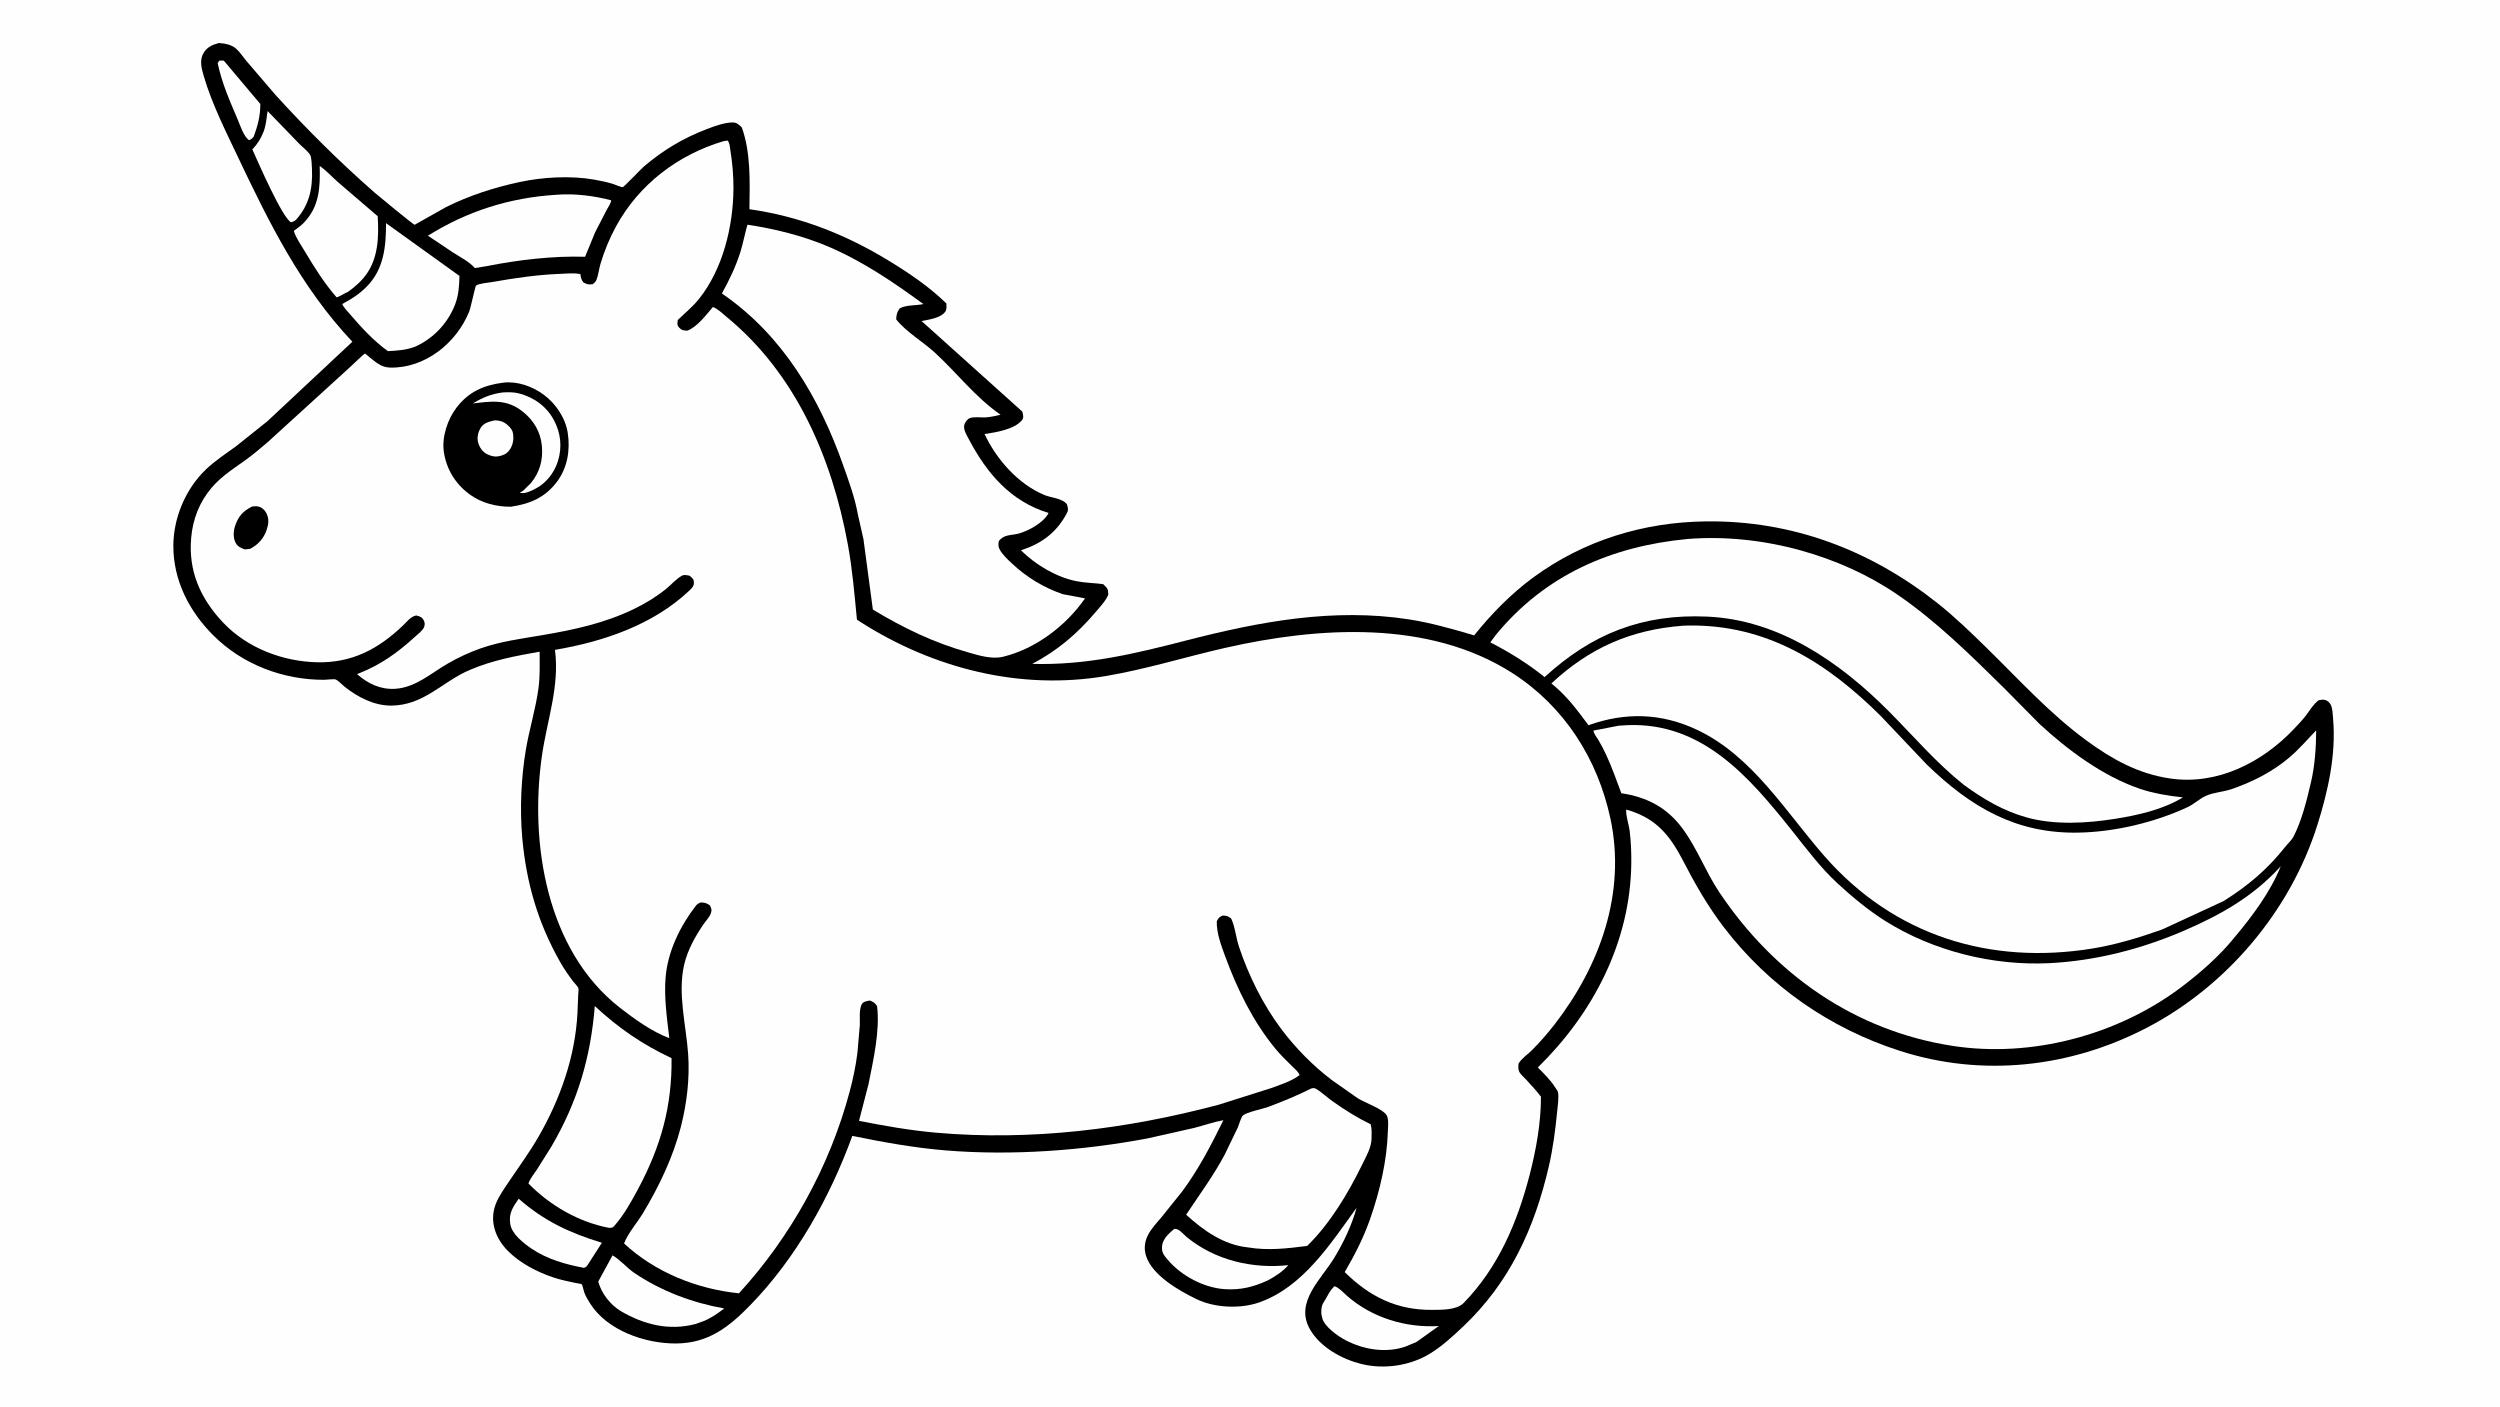 <svg version="1.1" xmlns="http://www.w3.org/2000/svg" style="display: block;" viewBox="0 0 2048 1152" width="1820" height="1024">
<path transform="translate(0,0)" fill="rgb(254,254,254)" d="M -0 -0 L 2048 0 L 2048 1152 L -0 1152 L -0 -0 z"/>
<path transform="translate(0,0)" fill="rgb(0,0,0)" d="M 179.33 35.092 C 184.332 35.469 189.611 36.358 193.507 39.806 C 196.688 42.621 199.158 46.657 201.956 49.902 L 225.759 77.687 C 251.542 106.018 278.096 132.416 306.911 157.664 C 309.43 159.87 338.664 183.96 339.636 183.987 C 339.903 183.994 340.111 183.742 340.348 183.619 L 365.269 169.577 C 384.413 159.98 404.759 153.508 425.664 148.988 C 444.726 144.868 467.65 143.619 486.875 147.02 C 491.987 147.925 497.148 148.986 502.111 150.522 C 503.66 151.001 508.899 153.34 510.217 153.169 C 511.101 153.054 525.458 137.951 527.511 136.219 C 543.617 122.631 559.468 113.098 579.133 105.572 C 585.294 103.215 593.427 100.234 600 100.173 C 603.647 100.138 605.262 101.925 607.682 104.238 C 615.192 124.952 614.232 149.553 613.922 171.246 C 655.394 177.14 692.718 191.836 728.339 213.593 C 744.87 223.69 761.432 234.896 775.322 248.5 C 775.3 250.694 775.711 253.303 774.401 255.149 C 770.648 260.438 760.909 261.656 754.951 262.866 L 837.5 337.064 C 837.999 339.602 839.001 341.858 837.146 344.115 C 830.924 351.687 815.825 354.008 806.566 355.437 C 816.357 376.265 834 396.355 855.54 405.37 C 861.308 407.785 870.142 407.907 874.028 413 C 874.796 415.618 875.422 417.484 874.107 420 C 865.709 436.06 853.305 445.202 836.365 450.672 C 848.368 462.591 865.639 472.89 882.368 476.075 C 889.35 477.404 896.641 477.435 903.704 478.389 C 907.23 481.901 907.822 482.012 907.924 487 C 905.724 492.304 901.147 497.012 897.433 501.385 C 882.325 519.169 866.283 532.773 845.628 543.709 C 889.834 544.964 929.144 535.509 971.635 524.562 C 1031.66 509.099 1092.35 497.619 1154.4 507.284 C 1172.55 510.11 1190.06 515.203 1207.65 520.356 C 1221.52 502.933 1238.26 485.899 1256.28 472.726 C 1297.61 442.52 1346.28 427.613 1397.41 426.98 C 1468.08 426.104 1532.1 450.375 1587.23 493.992 C 1601.59 505.356 1615.2 518.607 1628.29 531.433 C 1654.86 557.47 1679.41 584.681 1709.6 606.734 C 1730.57 622.054 1751.77 633.746 1777.71 637.588 C 1816.35 643.312 1853.27 624.476 1879.22 597.012 C 1882.68 593.353 1886.25 589.629 1889.29 585.617 C 1892.59 581.252 1894.97 576.862 1899.45 573.5 C 1901.06 573.215 1902.82 572.796 1904.44 573.177 C 1906.49 573.66 1908.25 575.121 1909.25 577 C 1910.93 580.169 1910.97 585.352 1911.27 588.863 C 1913.84 618.039 1907.07 648.215 1898.32 675.907 C 1876.05 746.388 1823.8 808.032 1758.26 842.008 C 1695.68 874.451 1624.07 882.441 1556.62 860.806 C 1499.07 842.349 1449.28 807.807 1412.39 759.747 C 1398.85 742.119 1388.14 723.183 1378 703.51 L 1375.77 699.452 C 1365.19 680.53 1353.58 669.095 1332.2 663.061 C 1331.75 668.15 1334.38 675.23 1335.03 680.536 C 1336.09 689.247 1336.45 698.136 1336.36 706.904 C 1335.67 771.324 1305.25 829.801 1259.79 874.329 C 1264.8 879.4 1270.2 884.606 1274 890.662 C 1274.62 891.655 1276.07 893.444 1276.28 894.472 C 1277.18 898.747 1276.05 906.194 1275.62 910.588 C 1274.15 925.506 1272.19 940.78 1268.79 955.401 C 1257.04 1006.04 1236.83 1050.39 1198.61 1086.55 C 1190.27 1094.44 1181.21 1102.8 1171.38 1108.79 C 1155.03 1118.74 1133.83 1121.82 1115.26 1117.24 C 1099.27 1113.29 1081.65 1103.57 1073.19 1088.96 C 1060.27 1066.66 1082.46 1047.79 1092.99 1030.33 C 1100.81 1017.37 1107.26 1003.87 1111.33 989.261 C 1090.03 1018.61 1067.66 1053.96 1031.74 1066.72 C 1016.09 1072.29 994.886 1071.29 980 1064.03 C 965.791 1057.1 944.057 1044.81 938.843 1028.7 C 937.028 1023.09 937.639 1017.19 940.236 1011.99 C 943.053 1006.35 947.376 1001.9 951.403 997.126 L 968.404 975.94 C 982.166 957.34 992.012 938.185 1002.2 917.523 C 994.351 918.933 986.538 921.674 978.805 923.709 L 940.157 932.434 C 886.877 942.448 829.2 946.689 775.107 942.311 C 749.244 940.218 723.613 935.574 698.222 930.377 C 680.056 980.487 651.89 1030.89 614.407 1069.26 C 596.934 1087.15 580.084 1100.3 553.752 1100.44 C 528.601 1100.58 497.329 1089.86 483.374 1067.58 C 481.512 1064.6 479.698 1061.69 478.55 1058.35 C 478.132 1057.14 477.104 1052.4 476.565 1051.92 C 476.208 1051.6 472.095 1050.99 471.396 1050.85 C 465.332 1049.58 459.261 1048.32 453.375 1046.36 C 440.12 1041.95 426.227 1034.76 416.294 1024.84 C 406.065 1014.63 400.727 1000.59 406.004 986.5 C 408.396 980.112 413.01 973.653 416.803 968 C 425.04 955.724 433.858 943.737 441.239 930.918 C 458.956 900.149 471.265 865.325 473.061 829.673 L 473.669 814.717 C 473.714 813.432 474.169 810.495 473.845 809.406 C 473.47 808.142 470.394 804.993 469.425 803.708 C 465.719 798.789 462.148 793.669 459.099 788.314 C 440.648 755.907 431.061 722.921 427.797 685.772 C 425.762 662.614 426.926 636.823 430.808 613.878 C 433.661 597.013 438.901 580.396 441.137 563.487 C 442.434 553.678 442.108 543.602 442.059 533.722 C 422.26 537.227 403.413 540.732 384.781 548.694 C 362.115 558.38 347.292 577.713 320.512 577.889 C 306.659 577.98 293.267 571.053 282.58 562.669 C 280.61 561.123 277.106 557.35 274.952 556.483 C 273.569 555.927 267.507 556.74 265.681 556.749 C 232.083 556.919 198.583 544.232 174.713 520.332 C 154.996 500.59 141.974 475.302 142.001 447.077 C 142.022 424.346 151.882 400.712 168.233 384.863 C 175.944 377.39 185.019 371.504 193.674 365.21 L 219 344.97 L 288.66 279.814 C 246.703 235.292 220.605 182.701 194.696 128 C 184.514 106.504 173.559 84.898 166.861 61.985 C 165.043 55.765 163.252 49.121 166.8 43.192 C 169.672 38.394 174.148 36.43 179.33 35.092 z"/>
<path transform="translate(0,0)" fill="rgb(254,254,254)" d="M 179.718 49.5 L 183.32 49.5 L 213.263 85.048 C 213.343 94.451 211.108 103.054 207.841 111.8 C 206.591 113.259 205.865 114.094 204 114.657 C 199.609 111.716 196.921 102.937 194.82 98 C 188.266 82.599 181.74 67.979 178.296 51.5 L 179.718 49.5 z"/>
<path transform="translate(0,0)" fill="rgb(254,254,254)" d="M 424.916 981.862 C 445.697 1000.11 466.805 1009.95 493.078 1017.93 L 481.139 1036.5 C 480.461 1037.64 479.662 1037.94 478.5 1038.51 C 463.36 1035.67 448.401 1031.5 435.485 1022.78 C 429.066 1018.44 419.494 1011.03 418.067 1002.94 C 416.479 993.937 420.075 988.919 424.916 981.862 z"/>
<path transform="translate(0,0)" fill="rgb(254,254,254)" d="M 962.081 1006.5 C 965.968 1006.23 969.408 1011.02 972.452 1013.5 C 995.54 1032.31 1026.14 1039.43 1055.41 1036.26 C 1050.58 1041.72 1044.77 1045.42 1038.43 1048.85 C 1026.61 1054.17 1016.33 1056.78 1003.37 1055.94 C 986.14 1054.83 967.748 1045.02 956.594 1031.85 C 953.382 1028.06 951.444 1025.72 951.968 1020.6 C 952.578 1014.64 957.682 1010.08 962.081 1006.5 z"/>
<path transform="translate(0,0)" fill="rgb(254,254,254)" d="M 1093.29 1053.5 C 1097.16 1054.91 1100.57 1058.88 1103.65 1061.57 C 1123.93 1079.35 1151.99 1087.86 1178.68 1086.11 L 1160.35 1099.24 L 1151.03 1103.11 C 1134.91 1108.47 1116.88 1105.43 1102.07 1097.63 C 1096.01 1094.44 1085.13 1086.76 1083.26 1079.91 L 1083.05 1079 L 1082.78 1077.98 C 1082.01 1074.81 1082.31 1069.79 1084.18 1067.01 C 1087.15 1062.58 1089.16 1056.96 1093.29 1053.5 z"/>
<path transform="translate(0,0)" fill="rgb(254,254,254)" d="M 219.199 90.826 L 245.115 117.626 C 247.499 120.076 252.604 124.045 254.155 126.908 C 255.311 129.043 255.463 135.969 255.572 138.5 C 256.25 154.257 253.325 167.86 242.5 179.876 C 241.415 181.019 239.933 181.444 238.5 182.015 C 231.287 178.494 211.564 132.971 206.718 122.27 C 210.861 117.796 213.581 113.657 215.823 107.995 C 217.939 102.65 218.377 96.496 219.199 90.826 z"/>
<path transform="translate(0,0)" fill="rgb(254,254,254)" d="M 501.79 1028.26 C 508.104 1031.84 513.625 1038.59 519.842 1042.79 C 541.741 1057.58 567.388 1067.16 593.308 1071.74 C 587.891 1075.84 582.95 1079.39 576.639 1082.03 L 569.704 1084.5 C 548.215 1090.17 527.544 1085.05 508.75 1074.03 C 500.122 1068.97 492.607 1059.32 490.093 1049.7 L 501.79 1028.26 z"/>
<path transform="translate(0,0)" fill="rgb(254,254,254)" d="M 261.9 135.816 C 267.303 139.51 272.018 144.833 276.984 149.176 L 309.411 176.988 C 309.915 185.592 310.06 194.4 308.639 202.934 C 305.911 219.31 298.424 229.435 285.106 238.915 C 281.873 240.225 279.108 242.433 275.783 243.486 C 265.664 231.82 257.821 219.408 249.975 206.196 C 246.862 200.953 242.387 194.824 240.697 189.005 C 243.359 187.011 246.312 184.972 248.639 182.592 C 261.751 169.18 262.359 153.429 261.9 135.816 z"/>
<path transform="translate(0,0)" fill="rgb(254,254,254)" d="M 316.252 182.686 L 376.404 225.895 C 376.207 234.153 375.735 241.873 372.666 249.668 C 366.666 264.905 354.753 277.419 339.774 283.997 C 332.338 286.693 325.655 287.067 317.813 287.517 C 306.589 279.566 295.83 268.011 286.911 257.489 C 284.819 255.021 281.532 251.905 280.376 248.876 C 287.787 245.034 294.149 240.871 300.111 234.944 C 314.542 220.597 316.229 201.902 316.252 182.686 z"/>
<path transform="translate(0,0)" fill="rgb(254,254,254)" d="M 455.614 159.426 C 470.444 158.205 486.335 160.169 500.674 163.954 C 500.491 166.349 498.194 169.587 497.04 171.736 L 487.575 190.072 L 479.294 210.197 C 453.014 209.375 424.586 212.743 398.829 217.856 L 389.017 219.442 C 384.298 214.129 376.946 210.435 371 206.632 L 350.558 192.954 C 382.847 172.739 417.668 161.788 455.614 159.426 z"/>
<path transform="translate(0,0)" fill="rgb(254,254,254)" d="M 487.276 824.028 C 506.476 841.913 526.407 855.613 550.139 866.699 C 550.607 906.079 541.396 938.796 523.014 973.341 C 517.327 984.03 511.071 995.239 503.047 1004.34 C 501.615 1005.96 500.799 1005.57 498.695 1005.69 C 473.853 1000.89 450.402 987.306 432.892 969.359 C 434.233 965.364 437.516 961.477 439.855 957.974 L 451.809 938.935 C 473.292 902.076 483.777 866.384 487.276 824.028 z"/>
<path transform="translate(0,0)" fill="rgb(254,254,254)" d="M 1074.28 891.5 C 1076.26 891.034 1077.1 891.14 1078.85 892.262 C 1083.15 895.016 1087.09 898.774 1091.29 901.766 C 1101.53 909.056 1111.57 915.381 1122.89 920.907 C 1123.89 924.433 1123.64 928.841 1123.58 932.506 C 1123.46 940.022 1119.07 947.356 1115.83 954.002 C 1104.41 977.414 1089.61 1002.2 1070.83 1020.52 C 1054.46 1022.63 1038.53 1024.49 1022.11 1021.7 C 1002.16 1019.58 986.07 1007.95 971.663 994.972 C 982.477 978.63 994.206 962.925 1003.37 945.532 L 1014.06 923.378 C 1015.02 921.166 1016.65 915.256 1018.02 913.869 C 1020.92 910.912 1034.37 908.355 1038.93 906.64 C 1050.91 902.125 1062.84 897.274 1074.28 891.5 z"/>
<path transform="translate(0,0)" fill="rgb(254,254,254)" d="M 1382.28 441.409 C 1413.15 438.916 1445.45 442.481 1475.23 450.777 C 1503.56 458.668 1530.32 470.502 1554.62 487.141 C 1586.39 508.9 1614.06 536.285 1641.42 563.233 L 1670.69 592.841 C 1693.71 614.166 1722.34 635.402 1752.17 645.765 C 1763.7 649.769 1776.17 651.768 1788.25 653.101 C 1771.75 663.092 1751.55 667.646 1732.69 670.636 C 1709.42 674.324 1683.21 675.881 1660.28 669.509 C 1641.1 664.181 1624.78 654.48 1608.83 642.859 C 1586.53 625.149 1567.64 603.04 1547.61 582.852 C 1507.37 542.297 1457.4 507.62 1398.59 504.982 C 1345.55 502.603 1304.27 518.884 1265.34 554.522 C 1251.22 543.213 1236.93 534.361 1220.86 526.095 L 1225.37 520.009 C 1265.77 470.803 1320.04 447.381 1382.28 441.409 z"/>
<path transform="translate(0,0)" fill="rgb(254,254,254)" d="M 1325.93 594.355 L 1333.17 593.898 C 1394.47 591.447 1432.83 636.171 1467.88 680.138 C 1479.89 695.204 1491.42 710.82 1505.69 723.885 C 1517.69 734.875 1530.82 745.798 1544.6 754.439 C 1583.78 779.011 1632.6 791.137 1678.71 788.887 C 1716.54 787.04 1754.28 777.321 1789 762.339 C 1819.22 749.298 1846.01 734.213 1868.36 709.512 C 1860.35 729.885 1844.97 750.597 1830.88 767.315 C 1818.5 782.809 1802.11 797.16 1786.33 808.976 C 1734.26 847.96 1664.03 866.555 1599.77 856.685 C 1519.33 844.33 1453.39 797.876 1408.51 730.881 C 1397.32 714.171 1390.2 694.582 1378.24 678.476 C 1365.45 661.243 1348.98 652.766 1328.2 649.682 C 1324.25 639.168 1320.55 628.489 1315.81 618.298 C 1313.86 614.11 1311.77 609.981 1309.38 606.029 C 1308.05 603.828 1305.59 600.882 1305.37 598.36 L 1325.93 594.355 z"/>
<path transform="translate(0,0)" fill="rgb(254,254,254)" d="M 612.308 183.935 C 634.502 187.26 657.361 192.911 678.085 201.679 C 706.493 213.697 731.649 230.852 756.429 248.95 C 750.407 250.335 742.32 249.456 737.037 252.5 C 734.681 255.981 734.388 257.3 734.164 261.5 C 742.247 271.737 756.033 279.761 765.75 288.662 C 784.085 305.457 799.023 325.353 819.676 339.607 C 815.75 340.502 811.646 341.514 807.625 341.773 C 803.885 342.014 797.781 341.071 794.405 342.403 C 792.401 343.194 790.442 345.944 789.929 348.017 C 789.009 351.737 791.982 356.447 793.656 359.625 C 808.447 387.714 827.838 410.525 858.977 420.086 C 855.274 427.817 842.499 434.82 834.5 436.955 C 828.202 438.636 822.541 437.432 818.265 443.103 C 817.755 445.664 817.686 447.625 818.933 450 C 821.079 454.088 825.415 458.094 828.786 461.276 C 840.885 472.698 854.907 481.247 870.658 486.616 L 888.868 490.051 C 873.256 512.48 848.468 531.34 821.801 537.85 C 812.375 540.151 801.864 536.773 792.78 534.192 C 764.566 526.177 740.118 514.355 715.045 499.223 L 707.346 441.555 L 702.736 421.164 C 700.363 407.707 695.417 394.309 690.891 381.444 C 671.401 326.041 641.262 274.611 591.919 240.661 L 591.362 240.283 C 597.397 229.352 602.602 218.584 606.412 206.673 C 608.797 199.218 610.089 191.457 612.308 183.935 z"/>
<path transform="translate(0,0)" fill="rgb(254,254,254)" d="M 1378.89 512.431 L 1382.75 512.302 C 1447.01 511.189 1496.54 542.482 1540.73 586.411 L 1578.5 626.256 C 1614.62 661.168 1651.56 683.004 1703.02 681.939 C 1732.68 681.326 1765.2 673.589 1792.09 661.054 C 1797.46 658.546 1801.74 654.267 1806.92 651.877 C 1813.2 648.981 1821.83 648.545 1828.66 646.13 C 1845.91 640.021 1861.37 632.268 1875.45 620.371 C 1883.3 613.737 1890.28 605.575 1897.42 598.153 C 1897.32 612.124 1896.4 626.718 1893.22 640.348 C 1889.79 655.108 1885.72 672.019 1878.68 685.5 C 1877.3 688.14 1874.05 691.083 1872.1 693.55 C 1857.44 712.052 1841.43 725.605 1821.48 738.051 L 1771.27 761.276 C 1753.05 767.79 1733.32 773.763 1714.2 776.876 C 1630.09 790.567 1551.75 766.341 1494.88 701.529 C 1462.89 665.071 1435.64 619.15 1390.19 597.718 C 1360.97 583.944 1331.57 583.133 1301.28 593.954 C 1291.79 581.217 1283.43 569.759 1270.9 559.738 C 1302.16 530.538 1336.21 515.628 1378.89 512.431 z"/>
<path transform="translate(0,0)" fill="rgb(254,254,254)" d="M 592.764 115.5 L 596.004 114.981 C 597.867 116.919 597.908 120.44 598.323 123 C 599.968 133.151 600.931 144.206 600.851 154.5 C 600.611 185.324 592.209 220.242 572.625 244.715 C 567.37 251.282 561.22 256.189 555.238 262 C 554.985 264.317 554.434 266.053 556.128 267.981 C 558.374 270.536 559.85 270.54 563 270.753 C 571.017 267.906 578.581 257.646 583.998 251.39 C 587.82 252.645 592.125 256.898 595.24 259.461 C 651.932 306.097 681.49 374.807 694.524 445.708 C 698.311 466.306 699.977 486.668 701.995 507.452 L 705.227 509.607 C 765.04 547.623 835.779 565.584 906.101 553.643 C 939.201 548.023 971.238 537.961 1003.92 530.546 C 1079.81 513.327 1170.44 507.292 1238.99 551.28 C 1281.49 578.55 1308.82 621.583 1319.27 670.485 C 1332.28 731.402 1310.64 791.201 1273.37 839.253 C 1267.83 846.396 1261.68 853.377 1255.33 859.821 C 1251.45 863.765 1247.15 866.224 1244.05 871 C 1243.8 873.167 1243.56 875.427 1244.41 877.493 C 1245.36 879.792 1248.62 882.549 1250.32 884.386 C 1254.52 888.904 1258.56 893.374 1262.35 898.238 C 1262.41 919.582 1258.34 942.091 1252.97 962.73 C 1242.88 1001.46 1227.38 1038.15 1199.01 1067.27 C 1193.29 1073.14 1181.03 1072.84 1173.2 1072.91 C 1144.04 1073.16 1121.96 1062.03 1101.59 1041.97 C 1109.85 1027.79 1116.98 1013.94 1122.41 998.399 C 1130.37 975.611 1136.25 950.701 1136.93 926.519 C 1137.04 922.933 1137.83 916.707 1135.96 913.5 C 1132.97 908.365 1117.79 903.036 1112.34 899.6 L 1090.86 884.518 C 1075.56 872.849 1061.33 858.454 1049.79 843.068 C 1034.59 822.802 1023.03 799.456 1014.99 775.462 C 1012.5 768.027 1011.83 759.098 1008.5 752.188 C 1005.6 750.147 1005.06 750.051 1001.5 749.876 C 998.586 751.34 998.364 751.631 996.791 754.5 C 996.474 764.125 1000.47 774.564 1003.75 783.5 C 1013.62 810.378 1026.51 836.744 1044.84 859.005 C 1048.95 863.995 1053.68 868.517 1058.25 873.078 C 1060.43 875.261 1063.49 877.572 1064.6 880.5 L 1063.08 881.684 C 1056.78 885.959 1048.28 888.713 1041.13 891.297 L 998.226 904.879 C 922.891 924.895 844.674 934.614 766.728 927.755 C 745.509 925.887 724.581 922.151 703.698 918.067 L 711.507 887.95 C 715.476 867.914 720.948 844.379 718.5 824.021 C 716.628 821.251 715.691 820.866 712.765 819.5 C 710.256 819.847 706.882 820.286 705.695 823.007 C 703.696 827.592 704.576 834.687 704.362 839.769 L 702.375 862.555 C 700.997 873.434 698.733 884.06 695.894 894.644 C 679.533 955.649 647.888 1012.83 605.336 1059.35 C 570.79 1055.76 536.814 1042.24 511.215 1018.47 C 514.606 1009.82 521.862 1001.72 526.692 993.718 C 539.839 971.932 551.498 947.594 557.781 922.867 C 562.694 903.535 565.122 883.312 563.731 863.366 C 562.073 839.612 554.917 813.5 560.536 789.863 C 563.342 778.055 569.238 767.514 575.949 757.53 C 577.89 754.643 581.362 751.058 582.42 747.869 C 583.355 745.048 582.698 744.013 581.552 741.5 C 578.56 739.622 577.687 739.261 574 739.148 C 572.364 739.768 571.021 740.57 569.946 741.965 C 557.15 758.57 547.17 779.032 545.303 800 C 543.84 816.437 546.379 833.965 548.298 850.299 C 534.229 845.105 519.681 834.619 507.861 825.411 C 447.552 778.43 433.703 690.379 443.944 619.065 C 448.156 589.736 458.547 562.15 454.635 532.213 C 494.099 525.558 535.103 511.751 564.74 483.632 C 566.812 481.666 568.48 480.119 568.434 477.077 C 568.385 473.955 567.028 473.438 564.897 471.5 C 563.026 471.103 560.668 470.486 558.856 471.392 C 554.283 473.675 549.674 479.081 545.585 482.355 C 537.252 489.025 528.685 494.238 519.103 498.864 C 495.174 510.416 470.262 515.756 444.238 520.183 C 427.3 523.065 410.089 525.263 393.801 530.995 C 384.287 534.343 375.185 538.586 366.469 543.651 C 352.828 551.577 340.401 563.023 323.881 564.118 C 311.824 564.917 301.328 559.944 292.49 552.062 L 294.651 551.232 C 311.8 544.444 325.811 534.398 339.401 522.001 C 341.814 519.8 346.394 516.465 347.475 513.403 C 348.124 511.564 348.098 509.74 347.092 508 C 345.444 505.15 343.937 504.83 341 504.047 C 336.575 504.758 333.165 509.348 330.042 512.337 C 309.95 531.565 288.313 543.024 259.868 542.394 C 231.683 541.769 202.732 530.823 183.039 510.141 C 165.897 492.138 155.585 471.277 156.288 446.046 C 156.721 430.544 160.851 416.322 169.994 403.675 C 178.573 391.807 189.3 385.21 201 376.828 C 207.354 372.276 213.391 367.099 219.335 362.027 L 287.3 300.085 C 288.561 298.898 298.501 289.429 298.957 289.462 C 299.23 289.481 301.819 291.759 302.209 292.069 C 307.738 296.464 312.165 300.777 319.449 300.975 C 348.265 301.759 374.223 280.636 384.512 254.718 C 385.589 252.005 389.292 234.312 389.956 233.833 C 392.526 231.975 400.003 231.464 403.429 230.862 C 421.668 227.655 440.017 224.937 458.55 224.216 C 463.982 224.005 470.186 223.259 475.5 224.426 C 475.674 227.297 476.232 228.811 477.873 231.17 C 481.063 232.884 481.715 233.097 485.5 232.706 C 486.666 231.876 487.861 230.85 488.44 229.5 C 490.181 225.439 490.627 220.384 491.891 216.091 C 494.986 205.58 499.393 194.959 504.639 185.335 C 523.41 150.901 555.411 126.56 592.764 115.5 z"/>
<path transform="translate(0,0)" fill="rgb(0,0,0)" d="M 206.461 414.82 C 208.136 414.608 209.875 414.41 211.542 414.782 C 214.417 415.425 216.761 417.455 218.111 420.038 C 220.6 424.798 220.066 429.132 218.41 434.043 C 216.073 440.969 211.287 446.217 204.843 449.5 L 200.5 449.942 C 197.545 448.817 194.939 447.821 193.243 444.929 C 190.912 440.954 191.091 435.336 192.468 431.084 C 195.122 422.89 198.924 418.656 206.461 414.82 z"/>
<path transform="translate(0,0)" fill="rgb(0,0,0)" d="M 412.194 313.337 C 423.755 311.96 435.958 316.3 445.186 323.028 C 455.219 330.344 463.286 342.291 465.128 354.654 C 467.215 368.656 464.854 383.146 456.177 394.64 C 446.446 407.53 434.042 412.683 418.497 414.968 C 406.706 415.064 394.534 411.983 384.921 404.992 C 373.154 396.434 365.614 384.259 363.564 369.801 C 361.854 357.734 366.713 343.229 374.035 333.708 C 383.981 320.775 396.275 315.394 412.194 313.337 z"/>
<path transform="translate(0,0)" fill="rgb(254,254,254)" d="M 405.213 344.224 C 408.124 344.318 410.467 344.583 413.061 346.037 C 415.715 347.524 419.432 351.099 420.094 354.157 C 421.116 358.882 420.435 364.096 417.655 368.144 C 415.044 371.945 411.864 373.021 407.5 373.813 C 404.671 374.139 401.519 373.178 399 371.902 C 395.251 370.003 392.824 366.402 391.694 362.443 C 390.572 358.516 391.61 353.914 393.706 350.441 C 396.237 346.245 400.759 345.282 405.213 344.224 z"/>
<path transform="translate(0,0)" fill="rgb(254,254,254)" d="M 411.881 321.343 C 416.65 321.057 421.4 321.035 426.034 322.369 C 438.144 325.857 447.769 332.847 453.778 344.067 C 459.412 354.588 460.637 366.29 457.042 377.656 C 453.987 387.314 447.501 395.627 438.48 400.278 C 434.95 402.097 429.722 404.776 425.732 403.5 L 428.634 401.8 L 434.815 395.716 C 442.207 386.807 445.008 376.444 443.903 364.998 C 442.791 353.493 437.126 344.11 428.156 337.004 C 414.926 326.525 402.665 328.598 387.228 330.359 C 395.483 325.51 402.239 322.608 411.881 321.343 z"/>
</svg>